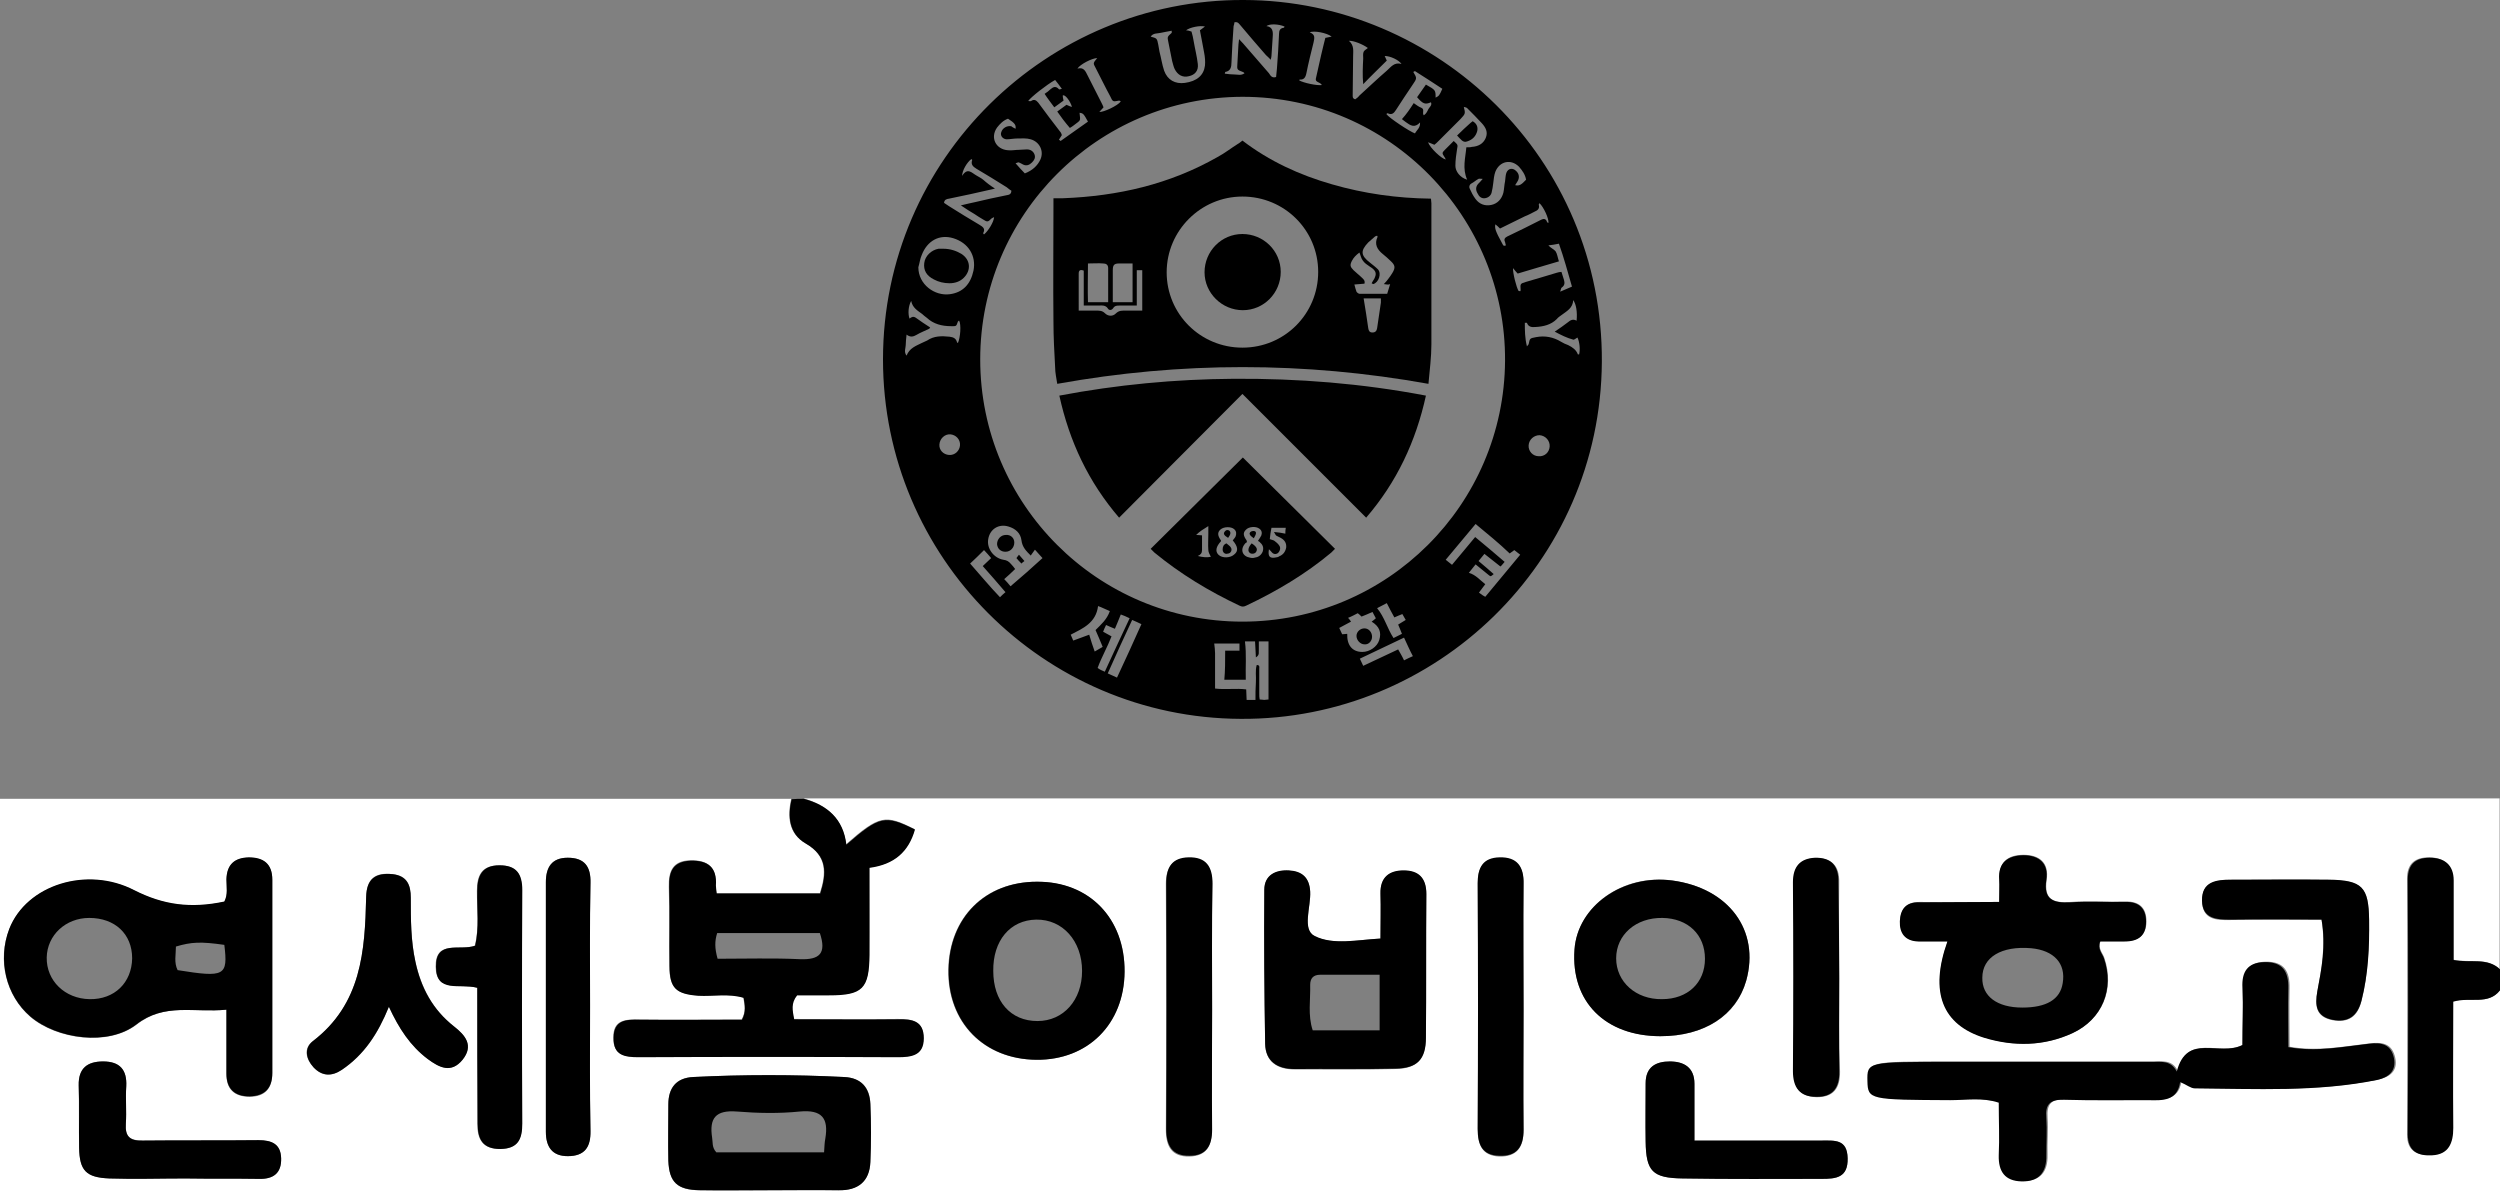 <?xml version="1.0" encoding="utf-8"?>
<!-- Generator: Adobe Illustrator 26.0.0, SVG Export Plug-In . SVG Version: 6.00 Build 0)  -->
<svg version="1.1" id="레이어_1" xmlns="http://www.w3.org/2000/svg" xmlns:xlink="http://www.w3.org/1999/xlink" x="0px"
	 y="0px" viewBox="0 0 594 283.8" style="enable-background:new 0 0 594 283.8;" xml:space="preserve">
<rect x="0" y="0" width="594" height="283.8" fill="#808080" stroke="none"/>
<style type="text/css">
	.st0{fill:#FFFFFF;}
</style>
<g>
	<g>
		<path d="M209.8,85.4c0-47.7,39.1-85.6,85.7-85.4c46.1,0.1,85.4,37.7,85.1,86c-0.3,47.7-39.5,85.1-85.8,84.8
			C248,170.6,209.8,132.4,209.8,85.4z M232.9,85.4c0,34.4,27.9,62.3,62.3,62.3c34.4,0,62.2-27.8,62.4-62
			c0.2-33.9-27.2-62.7-62.4-62.7C260.8,23.1,232.9,51,232.9,85.4z M291.1,154.6c1.2,0,2.2,0,3.4,0c0-0.6,0-1.1,0-1.7
			c-2.1,0-4.1,0-6,0c0.1,0.8,0.2,1.6,0.2,2.3c0,2.3,0,4.6,0,6.9c0,0.5,0,0.9,0,1.5c2.5,0.3,5-0.1,7.4,0.2c0,0.9,0.1,1.7,0.1,2.5
			c0.8,0,1.4,0,2.1,0c0-1.4,0-2.8,0.1-4.2c0.1-1.4-0.2-2.7,0.2-4.1c0.8,0,0.6,0.6,0.6,0.9c0,2,0,3.9,0,5.9c0,0.5,0,0.9,0.1,1.4
			c0.5,0,0.8,0.1,1.1,0.1c0.3,0,0.6-0.1,1-0.1c0-4.6,0-9.1,0-13.8c-0.8,0-1.4,0-2.3,0c0,0.7,0,1.3,0,1.9c-0.1,0.6,0.3,1.3-0.7,1.9
			c-0.1-1.4-0.1-2.6-0.2-3.8c-0.9,0-1.7,0-2.4,0c0.4,3.1,0.1,6.1,0.2,9.1c-1.8,0-3.4,0-5.1,0C291.1,159.4,291.1,157.1,291.1,154.6z
			 M350.6,124.5c-2.4,2.9-4.7,5.6-7.1,8.5c0.5,0.4,1,0.8,1.5,1.2c1.9-2.3,3.7-4.4,5.5-6.6c2.4,2,4.7,3.9,7,5.9
			c-0.4,0.4-0.6,0.8-1,1.1c-1.3-1-2.5-2-3.8-3c-0.5,0.6-0.9,1.1-1.4,1.7c1.3,1.1,2.5,2.1,3.6,3.1c-0.7,0.6-0.7,0.6-1.1,0.3
			c-1-0.8-2.1-1.7-3.2-2.6c-0.6,0.7-1,1.3-1.6,2c1.7,0.5,2.7,1.8,3.9,2.7c-0.5,0.7-1,1.3-1.5,2c0.3,0.2,0.5,0.4,0.7,0.5
			c0.2,0.2,0.5,0.3,0.8,0.5c2.8-3.4,5.5-6.6,8.3-10c-0.6-0.5-1-0.8-1.4-1.1c-0.4,0.3-0.7,0.5-1.1,0.8
			C356.2,129.1,353.5,126.9,350.6,124.5z M241.2,135.2c-0.9,0.9-1.7,1.6-2.6,2.4c0.6,0.6,1,1.1,1.5,1.7c2.6-2.2,5.1-4.4,7.6-6.7
			c-0.7-0.8-1.3-1.4-1.8-2c-0.4,0.5-0.6,0.9-1,1.4c-1.1-1.1-2-2-2.2-3.6c-0.2-1.7-1.4-2.8-3.1-3.3c-2.3-0.7-4.4,0.6-4.8,3
			c-0.4,2.2,1.3,4.5,3.6,4.9c0.8,0.1,1.3,0.4,1.8,1C240.6,134.4,240.9,134.8,241.2,135.2z M218.2,63.5c0,4.1,3.9,6.9,7.5,6.4
			c3-0.4,4.9-2.3,5.6-5.6c0.7-3.5-1.2-6.6-4.8-7.7c-3.3-1-6.2,0.6-7.5,4C218.6,61.5,218.5,62.5,218.2,63.5z M348.6,42.7
			c-1.2-2.7-0.4-5.2-0.2-7.7c0.6,0,1,0,1.3-0.1c1.5-0.1,2.7-0.7,3.3-2.1c0.6-1.4,0-2.5-0.9-3.5c-1.1-1.2-2.3-2.4-3.5-3.6
			c-0.2-0.2-0.5-0.2-0.8-0.3c0.4,1.6,0.4,1.6-0.8,2.9c-1.8,1.8-3.5,3.5-5.3,5.3c-0.3,0.3-0.6,0.6-0.9,0.8c-0.5-0.2-0.9-0.4-1.5-0.6
			c0.5,1.4,3.2,3.9,4.2,4.1c-0.1-0.3-0.2-0.5-0.3-0.6c-0.6-0.9-0.6-1,0.1-1.7c0.7-0.7,1.4-1.4,2.1-2.1c1,0.9,1,0.9,0.8,1.9
			c-0.2,1.3-0.4,2.6-0.4,4C345.8,40.7,346.9,42.2,348.6,42.7z M303.2,18.3c0.1-0.7,0.1-1.3,0.2-2c0.2-2.8,0.4-5.5,0.5-8.3
			c0-0.8,0.3-1.3,1.1-1.4c0.1,0,0.2-0.2,0.2-0.3c-1.4-0.6-3.5-0.7-4.3-0.1c1.5,0.2,1.6,1.3,1.5,2.5c-0.1,1.5-0.2,3.1-0.3,4.6
			c0,0.3-0.1,0.5-0.2,0.9c-0.4-0.5-0.8-0.8-1.1-1.1c-2-2.3-4-4.6-6-7c-0.4-0.4-0.6-1-1.5-0.8c0,0.3-0.1,0.6-0.2,0.9
			c-0.2,2.9-0.4,5.7-0.5,8.6c0,1.1-0.2,2.1-1.5,2.3c0,0,0,0.2-0.1,0.4c0.8,0.1,1.6,0.2,2.4,0.2c0.7,0,1.5,0.3,2.3-0.3
			c-0.2-0.2-0.3-0.3-0.4-0.3c-1.4-0.5-1.4-0.6-1.3-1.9c0.1-1.2,0.1-2.4,0.2-3.6c0-0.7,0.1-1.4,0.2-2.3c0.5,0.6,0.9,0.9,1.2,1.3
			c2,2.3,4,4.6,5.9,6.8C301.9,18,302.2,18.6,303.2,18.3z M236.4,44.8c-0.5,0.1-0.6,0.2-0.8,0.2c-3.4,0.8-6.7,1.5-10.1,2.2
			c-0.6,0.1-1.1,0.2-1.2,1c0.4,0.3,0.8,0.5,1.2,0.8c2.4,1.5,4.8,3,7.2,4.4c0.8,0.5,1.5,0.9,0.9,2c0,0.1,0.1,0.2,0.2,0.3
			c1-0.8,2.3-2.9,2.4-4.1c-0.2,0.1-0.5,0.2-0.6,0.3c-0.9,0.9-1,0.9-2.1,0.2c-0.7-0.4-1.3-0.8-1.9-1.2c-1-0.6-2-1.2-3.3-2.1
			c1.4-0.3,2.4-0.6,3.5-0.8c2.4-0.6,4.9-1.1,7.3-1.6c0.6-0.1,1.2-0.2,1.2-1.1c-0.4-0.2-0.7-0.5-1.1-0.8c-2.4-1.5-4.8-3-7.2-4.4
			c-0.8-0.5-1.4-1-1-2.1c0,0-0.1-0.1-0.2-0.2c-1,0.7-2.2,2.7-2.2,4c1.3-2.1,2.3-0.7,3.4-0.1c0.5,0.3,1.1,0.6,1.6,1
			C234.5,43.5,235.3,44.1,236.4,44.8z M283.1,7.5c0.2,0.7,0.4,1.5,0.5,2.2c0.3,1.8,0.8,3.7,1,5.5c0.2,1.6-0.7,2.6-2.1,2.9
			c-1.5,0.4-2.7-0.3-3.4-1.7c-0.3-0.6-0.4-1.3-0.6-1.9c-0.3-1.5-0.6-3-0.9-4.5c-0.3-1.3-0.2-1.3,0.8-2.2c0,0,0-0.2,0-0.5
			c-0.9,0.2-1.8,0.3-2.6,0.5c-0.8,0.2-1.8,0-2.4,0.9c1.5,0.4,1.5,0.4,1.8,1.9c0.1,0.6,0.2,1.1,0.3,1.7c0.4,1.5,0.6,3,1.1,4.5
			c0.8,2.2,2.6,3.2,4.9,2.9c2.9-0.4,4.5-1.8,4.8-4.1c0.1-1,0-2.1-0.2-3.1c-0.3-1.8-0.7-3.6-1-5.3c0.5-0.4,0.8-0.6,1.2-0.9
			c-1.2-0.3-3.6,0.2-4.5,0.9C282.1,7.2,282.6,7.3,283.1,7.5z M335.9,24.5c0.6,0.4,1.2,0.9,1.8,1.1c0.9,0.4,0.1,1.2,0.6,1.8
			c0.6-0.4,0.8-0.9,1.1-1.5c0.3-0.5,0.9-0.9,0.6-1.6c-1.4,0.6-1.9,0.4-3.3-1.2c0.7-1,1.4-2,2.1-3c2.3,1.3,2.3,1.3,2.3,3.1
			c0.8-0.4,0.9-0.5,1.6-2.1c-2.1-1.4-4.3-2.8-6.5-4.2c-0.1,0-0.2,0.1-0.4,0.2c0.9,1.5,0.9,1.5-0.2,3.1c-1.3,1.9-2.6,3.9-3.9,5.9
			c-0.5,0.8-1,1.3-2,0.8c-0.1,0-0.2,0.1-0.3,0.2c0.6,0.9,5.6,4.2,6.8,4.6c0.4-0.8,1.3-1.3,1.2-2.6c-1.3,1.4-2.3,0.7-3.4-0.1
			c-0.3-0.2-0.5-0.4-0.9-0.7C334.2,27.1,335,25.9,335.9,24.5z M251.2,26.5c0.8-0.6,1.5-1.1,2.2-1.6c0.5,0.2,0.8,0.4,1.3,0.5
			c-0.4-1.4-1.7-3.1-2.2-2.7c0,0.4,0.1,0.7,0.2,1.2c-0.7,0.5-1.4,1-2.2,1.6c-0.8-1.1-1.6-2.1-2.3-3.2c0.6-0.4,1-0.7,1.4-1.1
			c0.7-0.6,1.3-0.8,2,0c0.1,0.1,0.3,0,0.7-0.1c-0.6-0.8-1.1-1.5-1.6-2.1c-2,1.1-5.8,4.1-6.4,5c0.3,0,0.5,0.1,0.7,0
			c0.7-0.5,1.2-0.2,1.7,0.4c1.7,2.3,3.4,4.6,5.2,6.9c0.2,0.2,0.3,0.5,0.4,0.8c-0.2,0.4-0.5,0.7-0.7,1.1c0.2,0.1,0.4,0.3,0.4,0.3
			c2.2-1.5,4.3-3.1,6.5-4.6c-1-1.8-1.1-2-2-2.1c0.2,2.1,0.4,1.6-1.4,3c-0.3,0.2-0.5,0.4-0.9,0.6C253,29,252.1,27.8,251.2,26.5z
			 M320.5,9.7c1.3,1.1,1,2.4,1,3.7c0,3-0.1,6-0.1,9.1c0,0.4-0.1,0.9,0.6,1.1c0.3-0.2,0.7-0.5,1-0.9c2.2-2,4.3-4,6.5-5.9
			c1-0.9,1.8-2.1,3.5-1.6c-0.7-1-2.7-1.9-4-1.9c0.2,0.4,0.3,0.7,0.5,1.1c-1.9,1.9-3.8,3.7-5.6,5.6c-0.2-2.1-0.1-4.1,0-6.1
			c0-0.5-0.1-1.1,0.1-1.6c0.2-0.4,0.7-0.6,1-0.9C323.8,10.5,321.5,9.6,320.5,9.7z M216.5,71.5c-0.7,1.2-0.8,3.1-0.4,4.2
			c0.5-0.4,0.9-0.6,1.5-0.2c1.1,0.8,2.3,1.6,3.4,2.3c-0.1,0.2-0.2,0.3-0.2,0.3c-1,0.5-2.1,0.9-3.1,1.5c-0.7,0.4-1.4,0.6-2.3-0.1
			c-0.1,1-0.2,1.8-0.2,2.5s-0.5,1.6,0.2,2.5c0.7-1.8,2.2-2.3,3.6-3c0.4-0.2,0.9-0.4,1.3-0.6c1.6-1.1,3.4-1.1,5.3-0.9
			c0.9,0.1,1.6,0.4,1.8,1.4c0,0,0.2,0,0.2,0.1c0.6-1.3,0.8-4.4,0.3-5.3c0,0-0.1,0-0.1,0c-0.1,0.1-0.1,0.1-0.2,0.2
			c-0.4,1.2-0.4,1.1-1.6,1.1c-2.2,0-4.2-0.5-5.8-2c-0.4-0.3-0.8-0.6-1.1-0.9C218,73.8,216.8,73.1,216.5,71.5z M320.1,150.6
			c-0.1,2.7,1.2,4.3,3.6,4.3c1.7,0,3.5-1.2,4-2.8c0.6-1.9,0-3.3-1.8-4.4c0.4-0.3,0.7-0.5,1-0.8c-0.3-0.5-0.5-1-0.8-1.5
			c-0.9,0.4-1.8,0.8-2.6,1.1c-0.3-0.3-0.6-0.6-0.9-0.8c-0.8,0.4-1.5,0.8-2.3,1.1c0.3,0.3,0.5,0.6,0.7,0.9c-1,0.5-1.8,1-2.8,1.5
			c0.3,0.6,0.5,1.1,0.7,1.5C319.5,150.7,319.7,150.6,320.1,150.6z M362.8,82.3c0.3-0.4,0.3-0.4,0.4-0.5c0.3-1.5,0.3-1.4,1.8-1.7
			c2.1-0.4,4.1,0,5.9,1.1c0.5,0.3,1.1,0.6,1.7,0.8c1,0.5,1.9,1.1,2.3,2.2c0,0,0.2,0,0.3,0c0.3-1.2,0.1-3-0.4-4
			c-0.4,0.2-0.8,0.6-1,0.5c-1.5-0.4-2.9-1.1-4.4-1.9c1.2-0.8,2.2-1.5,3.1-2.2c0.6-0.5,1.2-0.9,2.1-0.4c0.2-2.1-0.1-3.9-0.8-4.9
			c-0.1,1.9-1.5,2.6-2.7,3.5c-0.4,0.3-0.9,0.6-1.2,1c-1.4,1.4-3.2,1.8-5.1,1.9c-1,0.1-1.7-0.1-2-1c0,0-0.2,0-0.5,0
			C362.3,78.5,362.3,80.3,362.8,82.3z M373.5,68.1c-1-3.5-1.9-6.8-3.1-10.2c-0.9,0.2-1.7,0.3-2.5,0.4c0.5,0.6,1.3,0.9,1.7,1.4
			c0.4,0.6,0.5,1.5,0.8,2.4c-3.3,1-6.6,1.9-9.8,2.9c-0.4-0.4-0.7-0.8-1.1-1.3c-0.1,1.1,0.8,4.6,1.3,5.4c0,0.1,0.2,0,0.4,0.1
			c0.1-0.1,0.1-0.2,0.1-0.3c-0.1-1.5-0.1-1.5,1.2-1.9c2.5-0.7,5-1.5,7.4-2.2c0.4-0.1,0.7-0.2,1.1-0.2c0.2,0.7,0.4,1.3,0.6,1.9
			c0.2,0.7,0.2,1.3-0.5,1.8c-0.2,0.1-0.2,0.4-0.4,1C371.9,68.8,372.6,68.5,373.5,68.1z M241.3,30.6c0.1-0.9-0.1-1.3-1.8-2.4
			c-1.1,0.4-1.9,1.2-2.6,2.1c-1.7,2.4-0.3,5.2,2.6,5.4c0.9,0.1,1.7-0.1,2.6-0.1c0.6,0,1.2-0.1,1.9-0.1c0.8,0,1.5,0.4,1.8,1.2
			c0.3,0.8-0.1,1.4-0.6,1.9c-0.6,0.6-1.3,0.9-2.1,0.5c-0.4-0.2-0.7-0.4-1-0.5c-0.2-0.1-0.4,0.1-0.8,0.2c0.8,0.9,1.5,1.7,2.2,2.4
			c1.8-0.7,3-1.8,3.7-3.3c0.9-2-0.2-4.2-2.3-4.8c-1-0.3-2.1-0.2-3.1-0.2c-0.9,0-1.8,0.2-2.7,0.2c-0.9-0.1-1.5-0.9-1.2-1.7
			c0.3-1,1.4-1.6,2.4-1.4C240.5,30.2,240.9,30.4,241.3,30.6z M352.3,42.5c-0.6,0-0.9-0.1-1,0c-0.6,0.3-1.1,0.8-1.7,1.1
			c-0.5,0.3-0.6,0.8-0.4,1.2c0.4,0.9,0.8,1.7,1.4,2.5c0.9,1.2,2.2,1.7,3.7,1.4c1.5-0.3,2.5-1.4,2.9-2.9c0.2-0.9,0.2-1.8,0.4-2.7
			c0.1-0.7,0.1-1.4,0.3-2c0.4-1.1,1.5-1.3,2.3-0.5c0.8,0.7,0.9,1.7,0.3,2.6c-0.2,0.3-0.3,0.5-0.5,0.8c0.9,0.2,1.4,0,2.6-1.3
			c-0.2-1.2-0.9-2.2-1.7-3.1c-1.9-1.9-4.6-1.3-5.6,1.2c-0.3,0.8-0.4,1.8-0.5,2.7c-0.1,0.8-0.2,1.5-0.4,2.3c-0.2,0.7-0.8,1.2-1.6,1.3
			s-1.4-0.4-1.7-1.1c-0.5-0.8-0.5-1.6,0.1-2.3C351.5,43.4,351.8,43.1,352.3,42.5z M367.9,53c0.2-1-1.2-3.9-2.1-4.7
			c0,0-0.1,0-0.1,0.1c0,0.1-0.1,0.2-0.1,0.2c0.3,1-0.3,1.4-1,1.7c-0.8,0.4-1.5,0.8-2.3,1.1c-2,1-3.9,1.9-5.9,2.9
			c-0.4-0.4-0.7-0.7-1.1-1c-0.2,0.9,0,1.6,1.6,4.5c0.2,0.3,0.2,0.8,0.9,0.5c-0.1-0.2-0.1-0.5-0.2-0.8c-0.3-0.6-0.1-1,0.5-1.3
			c2.7-1.3,5.4-2.6,8.1-4c0.6-0.3,1-0.2,1.3,0.3C367.5,52.8,367.7,52.9,367.9,53z M260.7,13.8c-1.2,0-4.1,1.5-4.7,2.5
			c1.5-0.4,1.9,0.6,2.4,1.6c1.1,2.2,2.2,4.3,3.3,6.5c0.2,0.4,0.4,0.8,0.5,1.1c-0.4,0.4-0.6,0.7-1,1.1c1,0.1,4.4-1.5,5.1-2.5
			c-0.1-0.1-0.3-0.2-0.4-0.2c-1.5,0.3-1.5,0.3-2.1-1c-1.2-2.2-2.3-4.5-3.5-6.8C259.7,15,259.7,15,260.7,13.8z M314.1,20.2
			c-0.2-0.2-0.3-0.3-0.4-0.4c-1.2-0.6-1.2-0.6-0.9-1.8c0.4-1.6,0.7-3.3,1.1-4.9c0.3-1.4,0.7-2.8,1-4.1c0.5-0.1,1-0.2,1.5-0.3
			c-1.1-0.9-4.3-1.5-5.2-1c1.4,0.5,1.1,1.4,0.9,2.4c-0.6,2.4-1.2,4.8-1.7,7.3c-0.2,1-0.6,1.6-1.6,1.5c0,0-0.1,0.1-0.1,0.2
			C309.7,19.7,313,20.4,314.1,20.2z M262.5,159.6c2-4.3,3.9-8.5,5.9-12.7c-0.8-0.4-1.5-0.7-2.1-0.9c-0.5,1.2-0.9,2.3-1.4,3.4
			c-0.8-0.3-1.4-0.6-2.1-0.9c-0.3,0.6-0.5,1.1-0.7,1.6c0.7,0.4,1.3,0.7,2,1.1c-1,2.6-2.4,5-3.3,7.5
			C261.3,159.1,261.8,159.3,262.5,159.6z M269,147.3c-2,4.3-3.9,8.4-5.8,12.7c0.8,0.4,1.4,0.6,2.2,1c2-4.3,3.9-8.4,5.8-12.7
			C270.4,147.9,269.7,147.6,269,147.3z M260.3,149.7c1.3-1.3,2.7-2.5,3.4-4.5c-1-0.4-1.9-0.9-2.8-1.2c-0.5,4-3.6,5.3-6.5,6.8
			c0.2,0.5,0.4,0.9,0.6,1.4c1.3-0.5,2.5-0.9,3.8-1.4c0.4,1.4,0.8,2.6,1.3,4c0.7-0.4,1.2-0.7,1.9-1.1
			C261.4,152.3,260.9,151,260.3,149.7z M323.1,156.5c0.3,0.6,0.5,1.1,0.8,1.7c2.8-1.3,5.5-2.6,8.3-3.9c0.5,0.9,1,1.7,1.4,2.6
			c0.8-0.4,1.4-0.7,2.1-1c-0.8-1.5-1.4-2.9-2.1-4.4C330,153.2,326.7,154.8,323.1,156.5z M238.9,140.7c-1.8-2.1-3.6-4.2-5.4-6.2
			c0.7-0.7,1.3-1.2,2-1.9c-0.6-0.7-1.2-1.4-1.7-1.9c-1.1,1.1-2.2,2.2-3.3,3.2c2.4,2.7,4.6,5.4,7.1,8
			C238,141.5,238.4,141.1,238.9,140.7z M327.2,144.5c1.8,2.2,2.4,4.8,3.9,7.1c0.7-0.3,1.3-0.7,2-1c-0.3-0.8-0.6-1.5-0.9-2.2
			c0.6-0.4,1.2-0.7,1.8-1.1c-0.3-0.5-0.5-0.9-0.8-1.4c-0.7,0.3-1.3,0.5-1.9,0.8c-0.6-1.1-1.2-2.2-1.8-3.4
			C328.7,143.7,328,144.1,327.2,144.5z M368.2,106.1c0.1-1.4-1-2.6-2.4-2.7c-1.3,0-2.5,1-2.6,2.4c-0.1,1.4,1,2.6,2.4,2.6
			C367,108.5,368.1,107.5,368.2,106.1z M225.5,108.1c1.4,0.1,2.5-1,2.6-2.3c0.1-1.4-1-2.5-2.3-2.6c-1.3-0.1-2.5,1-2.6,2.4
			C223.1,106.9,224.1,108,225.5,108.1z"/>
		<path d="M339.4,91.2c-29.5-5.3-58.8-5.3-88.2,0c-0.2-1.4-0.5-2.6-0.5-3.9c-0.2-3.6-0.4-7.3-0.4-10.9c-0.1-9.1,0-18.2,0-27.3
			c0-0.6,0-1.2,0-2c0.9,0,1.6,0,2.3,0c13-0.5,25.3-3.3,36.7-9.8c1.7-0.9,3.2-2.1,4.8-3.1c0.4-0.2,0.7-0.5,1.1-0.8
			c6.4,4.9,13.6,8.2,21.3,10.4c7.6,2.2,15.4,3.3,23.5,3.4c0,0.4,0.1,0.7,0.1,1.1c0,11.2,0,22.3,0,33.5
			C340.1,84.8,339.7,87.9,339.4,91.2z M313.2,64.6c0-9.9-8-17.9-18-17.9c-9.9,0-18,8.1-18,18c0,9.9,8,17.9,18,17.9
			C305.2,82.6,313.2,74.6,313.2,64.6z M328.8,67.5c0.5-0.5,0.8-0.9,1.1-1.3c0.3-0.4,0.6-0.8,0.9-1.3c0.8-1.3,0.7-1.9-0.4-2.9
			c-0.6-0.6-1.2-1.1-1.8-1.6c-1.4-1.1-2.1-2.4-1.3-4.1c0-0.1,0-0.2-0.1-0.3c-0.2,0.1-0.4,0.1-0.5,0.2c-0.5,0.5-1.1,0.9-1.6,1.4
			c-1.9,2-1.8,3.1,0.4,4.8c0.6,0.5,1.3,1,1.9,1.6c0.9,1,0.2,3.1-1.1,3.5c-0.1,0-0.2-0.1-0.4-0.2c0.2-0.4,0.4-0.7,0.6-1
			c0.6-1.2,0.5-1.8-0.5-2.6c-0.2-0.1-0.4-0.3-0.6-0.4c-0.6-0.4-1.2-0.8-1.6-1.4c-0.4-0.5-0.5-1.2-0.8-1.9c-0.8,0.6-1.4,1.2-1.8,2
			c-0.5,1-0.4,1.4,0.4,2.2c0.6,0.6,1.3,1.1,1.9,1.7c0.4,0.4,0.9,0.7,0.7,1.5c-0.8,0.1-1.5,0.1-2.4,0.2c0.2,0.7,0.3,1.2,0.5,1.7
			c0.1,0.2,0.5,0.5,0.7,0.5c2.2,0,4.4,0,6.6,0c0.2-0.8,0.5-1.5,0.7-2.3C329.9,67.7,329.5,67.6,328.8,67.5z M258.5,62.6
			c0,3.2-0.1,6.1,0,9.2c1.6,0,3.1,0,4.8,0c0-2.8,0-5.4,0-8.1c0-0.8-0.5-1.1-1.2-1.1C261,62.5,259.9,62.6,258.5,62.6z M269.1,62.6
			c-1.1,0-2.2,0-3.2,0c-1.2,0-1.5,0.4-1.5,1.6c0,1.9,0,3.8,0,5.7c0,0.6,0,1.2,0,1.9c1.7,0,3.2,0,4.7,0
			C269.1,68.7,269.1,65.7,269.1,62.6z M256.3,73.8c1.6,0,2.9,0,4.2,0c0.7,0,1.4,0,2,0.6c0.8,0.8,1.9,0.8,2.6,0.1
			c0.8-0.8,1.6-0.7,2.5-0.7c1.2,0,2.5,0,3.8,0c0-3.3,0-6.4,0-9.6c-0.4,0-0.7,0-1.3,0c0,2.8,0,5.6,0,8.4c-1.5,0-2.8,0-4.1,0
			c-0.6,0-1.1,0-1.5,0.6c-0.3,0.5-0.9,0.6-1.2,0.2c-0.6-1-1.5-0.8-2.4-0.8c-1.1,0-2.2,0-3.4,0c0-2.9,0-5.6,0-8.3
			c-0.8-0.3-1.2-0.1-1.2,0.7c0,1.6,0,3.2,0,4.7C256.3,71,256.3,72.3,256.3,73.8z M324,70.9c0.4,2.5,0.8,4.8,1.1,7.1
			c0.1,0.6,0.3,1,1,1c0.7,0,1-0.4,1.1-1c0.3-2,0.6-4.1,0.9-6.1c0-0.3,0-0.6,0-1C326.8,70.9,325.5,70.9,324,70.9z"/>
		<path d="M265.9,123c-7.3-8.5-11.8-18.1-14.2-29c13.7-2.6,27.5-3.9,41.4-4c15.3-0.1,30.5,1.1,45.7,4c-2.4,10.9-6.9,20.5-14.2,29
			c-9.8-9.8-19.5-19.5-29.4-29.4C285.4,103.4,275.7,113.2,265.9,123z"/>
		<path d="M273.4,130.4c7.4-7.3,14.7-14.6,21.9-21.7c7.2,7.1,14.5,14.4,21.9,21.7c-0.3,0.3-0.6,0.6-0.9,0.9
			c-6.1,5.1-13,9.2-20.2,12.6c-0.6,0.3-1,0.3-1.6,0c-7.2-3.4-14-7.5-20.2-12.6C274,131,273.7,130.7,273.4,130.4z M298.9,128.5
			c0.4-0.6,0.6-0.9,0.8-1.3c0.2-0.6,0.1-1.2-0.5-1.6c-0.8-0.6-2.5-0.5-3.2,0.3c-0.7,0.7-0.6,1.4,0.2,2.5c0,0.1,0,0.2,0.1,0.4
			c-0.1,0.1-0.4,0.2-0.5,0.4c-1.2,1.4-0.6,3,1.2,3.3c0.4,0.1,0.8,0.1,1.1,0c0.8-0.1,1.5-0.5,1.9-1.4c0.3-0.9,0.1-1.6-0.6-2.2
			C299.3,128.7,299.1,128.7,298.9,128.5z M292.9,128.4c0.3-0.4,0.6-0.7,0.7-1c0.2-0.6,0.2-1.2-0.4-1.7c-0.7-0.6-2.4-0.6-3.2,0.1
			c-0.8,0.7-0.7,1.5,0.1,2.6c0,0.1,0,0.2,0,0.2c-1.2,1.3-1.4,2.4-0.6,3.2c0.9,0.9,2.9,0.8,3.8-0.1
			C294.3,130.9,294.1,129.8,292.9,128.4z M301.7,128.1c0.5,0.2,0.8,0.2,1.1,0.4c0.4,0.3,0.9,0.7,1.2,1.2c0.4,0.6,0,1.5-0.5,1.8
			c-0.6,0.3-1.1,0.1-1.6-0.6c-0.1-0.1-0.2-0.2-0.4-0.4c-0.3,1.8,0.2,2.3,1.9,1.9c0.2,0,0.4-0.1,0.5-0.2c1-0.4,1.5-1.1,1.7-2.1
			c0.1-1.1-0.4-1.8-1.3-2.3c-0.3-0.2-0.7-0.3-1-0.5c-0.2-0.1-0.3-0.4-0.6-0.9c1.1,0.1,1.8,0.2,2.7,0.4c0-0.4,0-0.9,0.1-1.4
			c-1.2,0-2.2,0-3.4,0C301.9,126.3,301.8,127.2,301.7,128.1z M284.6,132.1c1.1,0.3,2.2,0.4,3.1,0.2c-0.3-0.6-0.6-1.1-0.6-1.6
			c-0.1-1.3,0-2.6,0-3.9c0-0.5,0-1,0-1.8c-1.1,0.7-2,1.2-2.9,2.1c0.6,0,1,0.1,1.4,0.1c0,1.2,0,2.4,0,3.5
			C285.6,131.4,285.3,131.8,284.6,132.1z"/>
		<path d="M241,128.9c0,1.2-0.9,2.2-2.1,2.2c-1.1,0-1.9-0.7-2-1.8c0-1.2,0.9-2.2,2.1-2.2C240.1,127,241,127.8,241,128.9z"/>
		<path d="M241.5,132.6c0.2-0.3,0.4-0.5,0.6-0.8c0.5,0.6,0.9,1,1.3,1.5c-0.3,0.2-0.5,0.4-0.7,0.6
			C242.3,133.5,241.9,133.1,241.5,132.6z"/>
		<path d="M224.1,59.1c1.7,0,3.1,0.5,4.3,1.2c2.2,1.4,2.4,3.9,0.6,5.7c-0.9,0.9-2.1,1.3-3.4,1.3c-1.3,0-2.6-0.3-3.7-0.9
			c-1.8-0.9-2.5-2.2-2.3-3.9c0.2-1.7,1.7-3.1,3.4-3.4C223.5,59.1,223.9,59.1,224.1,59.1z"/>
		<path d="M346.2,32.2c1.1-1.1,2.2-2.1,3.2-3c0.1-0.1,0.3-0.2,0.5-0.4c0.9,0.5,1.3,1.3,1.1,2.3c-0.3,1.2-1.1,2.1-2.4,2.5
			C347.6,34,347.1,33.1,346.2,32.2z"/>
		<path d="M326,151.3c0,1-0.8,1.9-1.8,1.8c-1,0-1.9-1-1.9-2c0-1,0.9-1.8,1.9-1.8C325.2,149.3,326,150.2,326,151.3z"/>
		<path d="M304.3,64.6c0,5-4,9.1-9,9.1c-5,0-9.1-4.1-9.1-9c0-5,4-9.1,9-9.1C300.2,55.6,304.3,59.6,304.3,64.6z"/>
		<path d="M297.4,129.1c1.2,0.8,1.5,1.4,1,2.1c-0.3,0.4-1,0.5-1.4,0.2C296.4,131,296.5,130.1,297.4,129.1z"/>
		<path d="M297.9,127.9c-1-0.7-1.2-1.1-0.8-1.5c0.2-0.2,0.7-0.3,1-0.2C298.6,126.4,298.5,126.9,297.9,127.9z"/>
		<path d="M291.4,129.1c0.3,0.3,0.7,0.5,1,0.9c0.3,0.4,0.3,0.9-0.1,1.3c-0.2,0.2-0.7,0.3-1,0.3c-0.5-0.1-0.8-0.5-0.8-1
			C290.5,129.9,290.7,129.4,291.4,129.1z"/>
		<path d="M291.8,127.8c-1-0.6-1.2-1-0.8-1.5c0.3-0.4,0.7-0.5,1.1-0.2C292.5,126.5,292.4,127,291.8,127.8z"/>
	</g>
</g>
<g>
	<path class="st0" d="M594,235.3c0,16.2,0,32.3,0,48.5c-198,0-396,0-594,0c0-31.3,0-62.7,0-94c62.7,0,125.3,0,188,0
		c-1,4.2-0.6,8.3,3.3,10.5c5.3,3.1,5,7.2,3.5,11.9c-8.2,0-16.4,0-24.6,0c-0.1-0.9-0.2-1.4-0.2-1.9c0.4-4.3-1.9-6-6-5.9
		c-4.1,0.1-5.2,2.5-5.1,6.3c0.2,6.3,0,12.5,0.1,18.8c0.1,5.2,1.6,6.6,6.8,7c3.6,0.2,7.3-0.5,10.8,0.5c0.3,1.8,0.7,3.3-0.4,5.2
		c-8.1,0-16.2,0.1-24.3,0c-3.2,0-6.2,0-6.2,4.3c0,4.2,2.6,4.6,6,4.6c20.5-0.1,41-0.1,61.5,0c3.4,0,6.2-0.4,6.2-4.5
		c0-4.1-2.7-4.5-6.1-4.5c-8.3,0.1-16.6,0-24.7,0c-0.5-2.2-0.8-3.9,0.7-5.7c2.3,0,5,0,7.6,0c8-0.1,9.6-1.6,9.6-9.6
		c0.1-6.9,0-13.7,0-20.7c5.8-0.7,9.3-3.8,10.8-9.1c-7-3.6-8.4-3.3-16.3,3.6c-0.7-6.1-4.6-9.4-10.1-10.9c134.3,0,268.7,0,403,0
		c0,13.5,0,27,0,40.6c-3.1-3-7.2-1.4-11.1-2.3c0-6.4,0-12.7,0-18.9c0-3.7-2.2-5.4-5.7-5.4c-3.2,0-5.2,1.4-5.2,5.1
		c0.1,20.2,0.1,40.5,0,60.7c0,4.1,2.5,5.1,5.8,4.9c4-0.2,5.1-2.9,5-6.5c-0.1-10,0-20,0-30C586.9,236.8,591.2,238.9,594,235.3z
		 M53.8,239.9c0,5.5,0,10.4,0,15.2c-0.1,3.7,1.9,5.5,5.5,5.5c3.6,0,5.4-1.9,5.4-5.6c0-15.3,0-30.6,0-45.9c0-3.8-2.1-5.3-5.6-5.3
		c-3.4,0-5.2,1.7-5.3,5.2c0,1.8,0.4,3.6-0.5,5.3c-8,1.7-14.5,0.8-21.4-2.7c-11.2-5.8-25.6-1.3-29.7,9.2c-2.9,7.3-0.8,15.8,5,20.8
		c6.3,5.4,18.5,7,25.2,1.9C39.1,238.2,46.1,240.6,53.8,239.9z M532.8,248.3c-5.5,2.7-13.2-3-15.3,6.2c-1.4-2.8-3.7-2.3-5.8-2.3
		c-16,0-32,0-47.9,0c-20,0-20,0-19.8,4.6c0.1,4.4,0.6,4.4,19.7,4.5c3.7,0,7.6-0.6,11.5,0.6c0,4.2,0.1,8.4,0,12.5
		c-0.2,3.9,1.5,6.1,5.4,6.2c4.1,0.1,6-2.1,5.9-6.2c-0.1-3,0.2-5.9,0-8.9c-0.2-3.2,0.9-4.4,4.2-4.3c6.6,0.2,13.3,0,20,0.1
		c3.5,0,6.9,0.1,7.6-4.3c1.4,0.6,2.4,1.5,3.5,1.5c14.5,0.2,29,0.9,43.3-2c2.8-0.6,4.7-2.1,4-5.2c-0.7-3.2-2.8-3.8-6-3.4
		c-6.2,0.7-12.4,2-19.1,0.8c0-4.8-0.1-9.4,0-13.9c0.1-4-1.3-6.4-5.7-6.3c-4.1,0.1-5.4,2.4-5.2,6.1
		C532.9,239.3,532.8,243.9,532.8,248.3z M328,223c-5.6,0.3-11.2,1.6-15.6-0.5c-3.2-1.5-0.9-7-1.1-10.6c-0.2-3.4-2-4.8-5-5
		c-3.2-0.2-5.9,1.1-5.9,4.6c-0.1,12.2,0,24.4,0.2,36.6c0.1,4.2,2.9,6,7,6c8,0,16,0.1,24-0.1c5.1-0.1,7.1-2.3,7.2-7.4
		c0.1-11.4,0-22.7,0.1-34.1c0-3.8-1.9-5.6-5.4-5.6c-3.4,0-5.6,1.6-5.5,5.5C328.1,215.7,328,219.2,328,223z M475,214.3
		c-6.7,0-12.8,0.1-18.9,0c-3.3,0-4.5,1.8-4.6,4.5s1.2,4.8,4.4,4.8c2.2,0,4.5,0,6.9,0c-4.3,12.1-1.2,19.8,8.8,22.9
		c7,2.2,14.1,2.1,20.9-1.1c7.1-3.3,10-10.5,7.5-17.8c-0.4-1.2-1.6-2.2-0.9-4c1.8,0,3.8,0,5.8,0c3.2,0,5.1-1.4,5.1-4.7
		c0-3.2-1.7-4.8-5-4.7c-4.3,0.1-8.7-0.2-13,0.1c-4.1,0.3-6.4-0.5-5.7-5.3c0.6-4-1.7-5.9-5.5-5.9c-3.6,0-6,1.6-5.7,5.8
		C475.1,210.5,475,212,475,214.3z M267.2,230.9c0.1-12.7-8.4-21.4-20.9-21.4c-12.3,0-20.8,8.5-21,20.9c-0.2,12.5,8.4,21.3,20.9,21.4
		C258.5,251.9,267.1,243.3,267.2,230.9z M182.3,282.8c5.7,0,11.3,0,17,0c4.6,0,7.3-2.1,7.5-6.7c0.2-4.6,0.2-9.2,0-13.8
		c-0.1-3.8-2.1-6.2-6.2-6.4c-12-0.6-23.9-0.6-35.9,0c-4.1,0.2-5.9,2.6-5.9,6.5c0,4.5-0.1,8.9,0,13.4c0.2,5.1,2.1,7,7.5,7
		C171.6,282.8,176.9,282.8,182.3,282.8z M394.5,246.2c10.5,0,18.1-4.9,20.4-13.2c3.3-11.9-4.1-22-17.6-23.8
		c-11.7-1.6-22.4,6-23.2,16.4C373.2,237.9,381.3,246.1,394.5,246.2z M113.4,234.7c0,10.9,0,21.6,0,32.3c0,3.7,1.2,6,5.4,6
		c4.2,0,5.3-2.3,5.2-6.1c-0.1-18.5-0.1-36.9,0-55.4c0-4-1.4-5.9-5.4-5.9c-4.2,0-5.3,2.4-5.3,6.1c0,4.4,0.6,8.8-0.5,13
		c-3.6,1.3-9.4-1.5-9.3,5C103.6,236,109.2,233.5,113.4,234.7z M288,239.8c0-9.9-0.1-19.8,0-29.6c0.1-4.1-1.5-6.4-5.7-6.3
		c-3.9,0.1-5.3,2.3-5.3,6.2c0.1,19.4,0.1,38.9,0,58.3c0,4,1.4,6.5,5.6,6.4c4-0.1,5.4-2.5,5.3-6.2C287.9,258.9,288,249.3,288,239.8z
		 M362,239.8c0-9.9-0.1-19.8,0-29.6c0.1-4.1-1.5-6.4-5.7-6.3c-3.9,0.1-5.3,2.3-5.2,6.2c0.1,19.4,0.1,38.9,0,58.3
		c0,3.7,1.1,6.2,5.1,6.4c4.2,0.1,5.8-2.2,5.8-6.2C361.9,258.9,362,249.3,362,239.8z M92.4,239.2c2.4,5.2,5.1,9.3,9.2,12.4
		c2.8,2,5.6,3.5,8.3,0.2c2.7-3.3,0.7-5.7-2-7.9c-5.1-4-7.8-9.2-9.2-15.4c-1.1-5-1.1-10.1-1.1-15.2c0-3-0.8-5.2-4.3-5.6
		c-4.2-0.5-6.2,1.1-6.3,5.4c-0.3,12.9-1.1,25.5-12.7,34.3c-2.2,1.6-1.7,4.2,0.2,6.2c2,2.2,4.3,2.2,6.7,0.6
		C86.6,250.6,89.8,245.6,92.4,239.2z M140.2,239c0-9.7-0.1-19.4,0.1-29.2c0.1-3.9-1.4-6-5.4-6c-3.8,0-5.2,2.2-5.2,5.8
		c0,19.8,0,39.5,0,59.3c0,3.6,1.5,5.8,5.2,5.8c4,0,5.4-2.2,5.4-6C140.1,258.8,140.2,248.9,140.2,239z M402.6,271c0-5,0-9.2,0-13.5
		c0-3.8-2.4-5.2-5.8-5.3c-3.4,0-5.8,1.3-5.8,5.2c0,4.6,0,9.2,0,13.8c0.1,7.1,1.6,8.7,8.8,8.8c11,0.1,22,0,33,0.1
		c3.5,0,6.3-0.3,6.2-4.9c-0.1-4.6-3.1-4.2-6.2-4.2C423,271,413.2,271,402.6,271z M551.6,218.5c1,6.4,0,11.8-1,17.1
		c-0.6,3.4-0.4,6,3.6,6.8c3.7,0.7,6-0.8,6.9-4.6c1.6-6.3,1.8-12.7,1.8-19.1c-0.1-7.9-1.6-9.5-9.7-9.6c-7.7-0.1-15.3,0-23,0
		c-3.6,0-7,0.4-7,5c0.1,4.4,3.3,4.6,6.8,4.5C537.1,218.4,544.3,218.5,551.6,218.5z M44,280C44,280,44,280.1,44,280
		c5.8,0.1,11.7,0,17.5,0.1c3.5,0.1,5.4-1.4,5.3-4.9c-0.1-3.3-2.2-4.3-5.4-4.3c-9.2,0.1-18.3,0-27.5,0.1c-3.1,0-4.2-1-4-4
		c0.2-3-0.1-5.9,0.1-8.9c0.2-3.9-1.5-5.9-5.5-5.9c-3.8,0-5.9,1.6-5.8,5.7c0.1,4.9,0,9.9,0.1,14.8c0.1,5.4,1.6,7,7.2,7.3
		C32,280.2,38,280,44,280z M437,232.4c0-7.6-0.1-15.1,0-22.7c0.1-4-1.8-5.9-5.6-5.8c-3.6,0.1-5.3,2-5.2,5.8c0.1,15,0.1,30,0,44.9
		c0,3.9,1.6,6,5.5,6.1c4,0,5.5-2.2,5.5-6C436.9,247.2,437,239.8,437,232.4z"/>
	<path d="M191,189.8c5.6,1.5,9.4,4.8,10.1,10.9c7.9-6.9,9.2-7.1,16.3-3.6c-1.5,5.3-4.9,8.3-10.8,9.1c0,7,0,13.9,0,20.7
		c-0.1,8-1.6,9.6-9.6,9.6c-2.6,0-5.3,0-7.6,0c-1.5,1.9-1.1,3.5-0.7,5.7c8.2,0,16.4,0.1,24.7,0c3.4-0.1,6.1,0.4,6.1,4.5
		c0,4.1-2.9,4.5-6.2,4.5c-20.5-0.1-41-0.1-61.5,0c-3.4,0-6.1-0.4-6-4.6c0-4.3,3-4.4,6.2-4.3c8.1,0.1,16.3,0,24.3,0
		c1-1.9,0.7-3.5,0.4-5.2c-3.6-1.1-7.2-0.3-10.8-0.5c-5.3-0.4-6.8-1.8-6.8-7c-0.1-6.3,0.1-12.5-0.1-18.8c-0.1-3.8,0.9-6.1,5.1-6.3
		c4.1-0.1,6.3,1.6,6,5.9c0,0.5,0.1,1,0.2,1.9c8.2,0,16.4,0,24.6,0c1.5-4.8,1.8-8.9-3.5-11.9c-3.9-2.3-4.3-6.4-3.3-10.5
		C189,189.8,190,189.8,191,189.8z M170.5,227.8c6.7,0,13.1-0.2,19.5,0.1c4.8,0.2,6.4-1.4,4.8-6.2c-8.1,0-16.3,0-24.4,0
		C169.8,223.6,169.8,225.3,170.5,227.8z"/>
	<path d="M594,235.3c-2.8,3.6-7.1,1.5-11.1,2.7c0,10-0.1,20,0,30c0,3.6-1.1,6.3-5,6.5c-3.3,0.2-5.8-0.9-5.8-4.9
		c0.1-20.2,0.1-40.5,0-60.7c0-3.7,2-5.1,5.2-5.1c3.5,0,5.7,1.7,5.7,5.4c0,6.2,0,12.4,0,18.9c4,0.8,8.1-0.7,11.1,2.3
		C594,232,594,233.7,594,235.3z"/>
	<path d="M53.8,239.9c-7.7,0.8-14.7-1.7-21.4,3.5c-6.7,5.2-18.9,3.5-25.2-1.9c-5.8-5-7.8-13.4-5-20.8c4.1-10.5,18.5-15,29.7-9.2
		c6.9,3.5,13.4,4.4,21.4,2.7c0.9-1.7,0.5-3.5,0.5-5.3c0.1-3.5,1.9-5.1,5.3-5.2c3.5,0,5.6,1.5,5.6,5.3c0,15.3,0,30.6,0,45.9
		c0,3.7-1.8,5.5-5.4,5.6c-3.6,0-5.5-1.8-5.5-5.5C53.8,250.2,53.8,245.3,53.8,239.9z M31.4,227.7c0-5.8-4.1-9.6-10.2-9.6
		c-5.6,0-10,4.1-10.1,9.4c-0.1,5.5,4.3,9.8,10.2,9.9C27.2,237.5,31.3,233.5,31.4,227.7z M53.3,224.5c-5.6-0.8-7.8-0.7-11.5,0.4
		c0,1.9-0.5,3.8,0.4,5.6C53.4,232.3,54.2,231.9,53.3,224.5z"/>
	<path d="M532.8,248.3c0-4.5,0.2-9.1,0-13.6c-0.2-3.8,1.2-6,5.2-6.1c4.4-0.1,5.8,2.3,5.7,6.3c-0.1,4.6,0,9.2,0,13.9
		c6.7,1.2,12.9-0.1,19.1-0.8c3.2-0.4,5.3,0.2,6,3.4c0.6,3.1-1.3,4.6-4,5.2c-14.3,2.9-28.8,2.1-43.3,2c-1,0-2-0.9-3.5-1.5
		c-0.7,4.5-4.1,4.4-7.6,4.3c-6.7,0-13.3,0.1-20-0.1c-3.3-0.1-4.5,1.1-4.2,4.3c0.2,3,0,5.9,0,8.9c0.1,4.1-1.8,6.3-5.9,6.2
		c-3.9-0.1-5.5-2.3-5.4-6.2c0.2-4.1,0-8.2,0-12.5c-3.9-1.3-7.8-0.6-11.5-0.6c-19.1-0.1-19.6-0.1-19.7-4.5c-0.1-4.6-0.1-4.6,19.8-4.6
		c16,0,32,0,47.9,0c2.1,0,4.4-0.4,5.8,2.3C519.6,245.3,527.3,251.1,532.8,248.3z"/>
	<path d="M328,223c0-3.8,0.1-7.2,0-10.7c-0.1-3.9,2.1-5.5,5.5-5.5c3.5,0,5.4,1.7,5.4,5.6c-0.1,11.4,0,22.7-0.1,34.1
		c0,5.2-2,7.3-7.2,7.4c-8,0.2-16,0-24,0.1c-4.1,0-6.9-1.8-7-6c-0.2-12.2-0.3-24.4-0.2-36.6c0-3.5,2.7-4.8,5.9-4.6c3,0.2,4.8,1.6,5,5
		c0.2,3.7-2,9.1,1.1,10.6C316.8,224.6,322.5,223.3,328,223z M327.8,231.6c-4.9,0-9.5,0-14.1,0c-1.7,0-2.4,0.9-2.4,2.4
		c0.1,3.5-0.6,7.2,0.6,10.8c5.3,0,10.5,0,15.9,0C327.8,240.6,327.8,236.5,327.8,231.6z"/>
	<path d="M475,214.3c0-2.3,0.1-3.8,0-5.3c-0.3-4.1,2.1-5.7,5.7-5.8c3.8,0,6.1,1.9,5.5,5.9c-0.7,4.7,1.7,5.5,5.7,5.3
		c4.3-0.3,8.6,0,13-0.1c3.3-0.1,5,1.5,5,4.7c0,3.3-1.8,4.7-5.1,4.7c-2,0-4,0-5.8,0c-0.7,1.8,0.5,2.8,0.9,4
		c2.5,7.3-0.4,14.5-7.5,17.8c-6.8,3.1-13.9,3.2-20.9,1.1c-10-3.1-13.1-10.8-8.8-22.9c-2.5,0-4.7,0-6.9,0c-3.2-0.1-4.5-2-4.4-4.8
		c0.1-2.8,1.4-4.6,4.6-4.5C462.2,214.4,468.3,214.3,475,214.3z M480.5,239.4c5.7,0,9-1.9,9.6-5.8c0.8-4.7-2.1-7.8-7.5-8.3
		c-7-0.6-11.6,2.1-11.6,7C470.9,236.7,474.5,239.4,480.5,239.4z"/>
	<path d="M267.2,230.9c-0.1,12.4-8.7,21-20.9,20.9c-12.5-0.1-21.1-8.9-20.9-21.4c0.2-12.4,8.7-20.9,21-20.9
		C258.8,209.4,267.3,218.2,267.2,230.9z M236,230.7c0,7.2,4.1,11.9,10.5,11.9c6.2,0,10.6-5,10.6-11.9c0-7.1-4.6-12.3-10.9-12.2
		C240,218.6,235.9,223.5,236,230.7z"/>
	<path d="M182.3,282.8c-5.3,0-10.7,0.1-16,0c-5.4-0.1-7.3-1.9-7.5-7c-0.1-4.4,0-8.9,0-13.4c0-3.9,1.9-6.3,5.9-6.5
		c12-0.6,23.9-0.6,35.9,0c4.1,0.2,6,2.6,6.2,6.4c0.2,4.6,0.2,9.2,0,13.8c-0.2,4.6-2.9,6.8-7.5,6.7
		C193.6,282.7,187.9,282.8,182.3,282.8z M195.8,273.8c0.1-1.4,0.1-2.3,0.3-3.3c0.8-4.8-0.8-6.9-6.1-6.4c-4.9,0.5-10,0.4-14.9,0
		c-5.1-0.4-6.6,1.6-5.9,6.2c0.2,1.1-0.1,2.3,1,3.5C178.4,273.8,186.9,273.8,195.8,273.8z"/>
	<path d="M394.5,246.2c-13.1,0-21.3-8.2-20.4-20.6c0.7-10.3,11.5-17.9,23.2-16.4c13.5,1.8,20.9,11.9,17.6,23.8
		C412.5,241.3,404.9,246.2,394.5,246.2z M405.1,227.8c0-5.7-4-9.6-10.1-9.7c-6.3-0.1-11,4-11,9.6c0,5.6,4.7,9.8,10.9,9.7
		C401,237.4,405.1,233.5,405.1,227.8z"/>
	<path d="M113.4,234.7c-4.2-1.1-9.8,1.4-9.8-5c-0.1-6.5,5.7-3.7,9.3-5c1-4.3,0.4-8.7,0.5-13c0-3.7,1.2-6.1,5.3-6.1
		c4,0,5.4,2,5.4,5.9c-0.1,18.5-0.1,36.9,0,55.4c0,3.8-1,6-5.2,6.1c-4.2,0-5.4-2.3-5.4-6C113.4,256.2,113.4,245.5,113.4,234.7z"/>
	<path d="M288,239.8c0,9.5-0.1,19.1,0,28.6c0,3.8-1.4,6.2-5.3,6.2c-4.2,0.1-5.6-2.4-5.6-6.4c0.1-19.4,0.1-38.9,0-58.3
		c0-3.9,1.4-6.1,5.3-6.2c4.2-0.1,5.7,2.2,5.7,6.3C287.9,220,288,229.9,288,239.8z"/>
	<path d="M362,239.8c0,9.5-0.1,19.1,0,28.6c0,4.1-1.6,6.4-5.8,6.2c-4-0.1-5.1-2.6-5.1-6.4c0.1-19.4,0.1-38.9,0-58.3
		c0-3.9,1.3-6.1,5.2-6.2c4.2-0.1,5.8,2.2,5.7,6.3C361.9,220,362,229.9,362,239.8z"/>
	<path d="M92.4,239.2c-2.6,6.4-5.9,11.4-11.2,15c-2.4,1.6-4.7,1.5-6.7-0.6c-1.8-2-2.3-4.5-0.2-6.2c11.6-8.9,12.4-21.4,12.7-34.3
		c0.1-4.2,2.1-5.8,6.3-5.4c3.4,0.4,4.3,2.6,4.3,5.6c0,5.1,0,10.2,1.1,15.2c1.3,6.2,4.1,11.4,9.2,15.4c2.7,2.1,4.7,4.5,2,7.9
		c-2.7,3.3-5.5,1.9-8.3-0.2C97.5,248.5,94.8,244.4,92.4,239.2z"/>
	<path d="M140.2,239c0,9.9-0.1,19.8,0.1,29.7c0.1,3.9-1.4,6-5.4,6c-3.7,0-5.2-2.2-5.2-5.8c0-19.8,0-39.5,0-59.3
		c0-3.5,1.4-5.8,5.2-5.8c4,0,5.5,2.1,5.4,6C140.1,219.5,140.2,229.3,140.2,239z"/>
	<path d="M402.6,271c10.6,0,20.4,0,30.2,0c3.1,0,6.1-0.4,6.2,4.2c0.1,4.6-2.7,4.9-6.2,4.9c-11,0-22,0.1-33-0.1
		c-7.2-0.1-8.7-1.7-8.8-8.8c-0.1-4.6,0-9.2,0-13.8c0-3.9,2.4-5.2,5.8-5.2c3.4,0,5.8,1.5,5.8,5.3C402.6,261.7,402.6,266,402.6,271z"
		/>
	<path d="M551.6,218.5c-7.4,0-14.5-0.1-21.6,0c-3.4,0-6.7-0.2-6.8-4.5c-0.1-4.6,3.4-5,7-5c7.7,0,15.3-0.1,23,0
		c8.1,0.1,9.6,1.7,9.7,9.6c0.1,6.4-0.2,12.8-1.8,19.1c-1,3.8-3.2,5.3-6.9,4.6c-3.9-0.8-4.2-3.4-3.6-6.8
		C551.6,230.2,552.7,224.8,551.6,218.5z"/>
	<path d="M44,280c-6,0-12,0.2-18,0c-5.6-0.2-7.1-1.9-7.2-7.3c-0.1-4.9,0.1-9.9-0.1-14.8c-0.1-4.1,2.1-5.7,5.8-5.7c4,0,5.7,2,5.5,5.9
		c-0.2,3,0.1,5.9-0.1,8.9c-0.2,3,0.9,4.1,4,4c9.2-0.1,18.3,0,27.5-0.1c3.2,0,5.3,0.9,5.4,4.3c0.1,3.5-1.8,5-5.3,4.9
		C55.6,280,49.8,280.1,44,280C44,280.1,44,280,44,280z"/>
	<path d="M437,232.4c0,7.4-0.1,14.8,0,22.2c0.1,3.8-1.5,6.1-5.5,6c-3.9,0-5.5-2.2-5.5-6.1c0.1-15,0.1-30,0-44.9
		c0-3.7,1.7-5.6,5.2-5.8c3.8-0.1,5.7,1.8,5.6,5.8C436.9,217.2,437,224.8,437,232.4z"/>
</g>
</svg>
